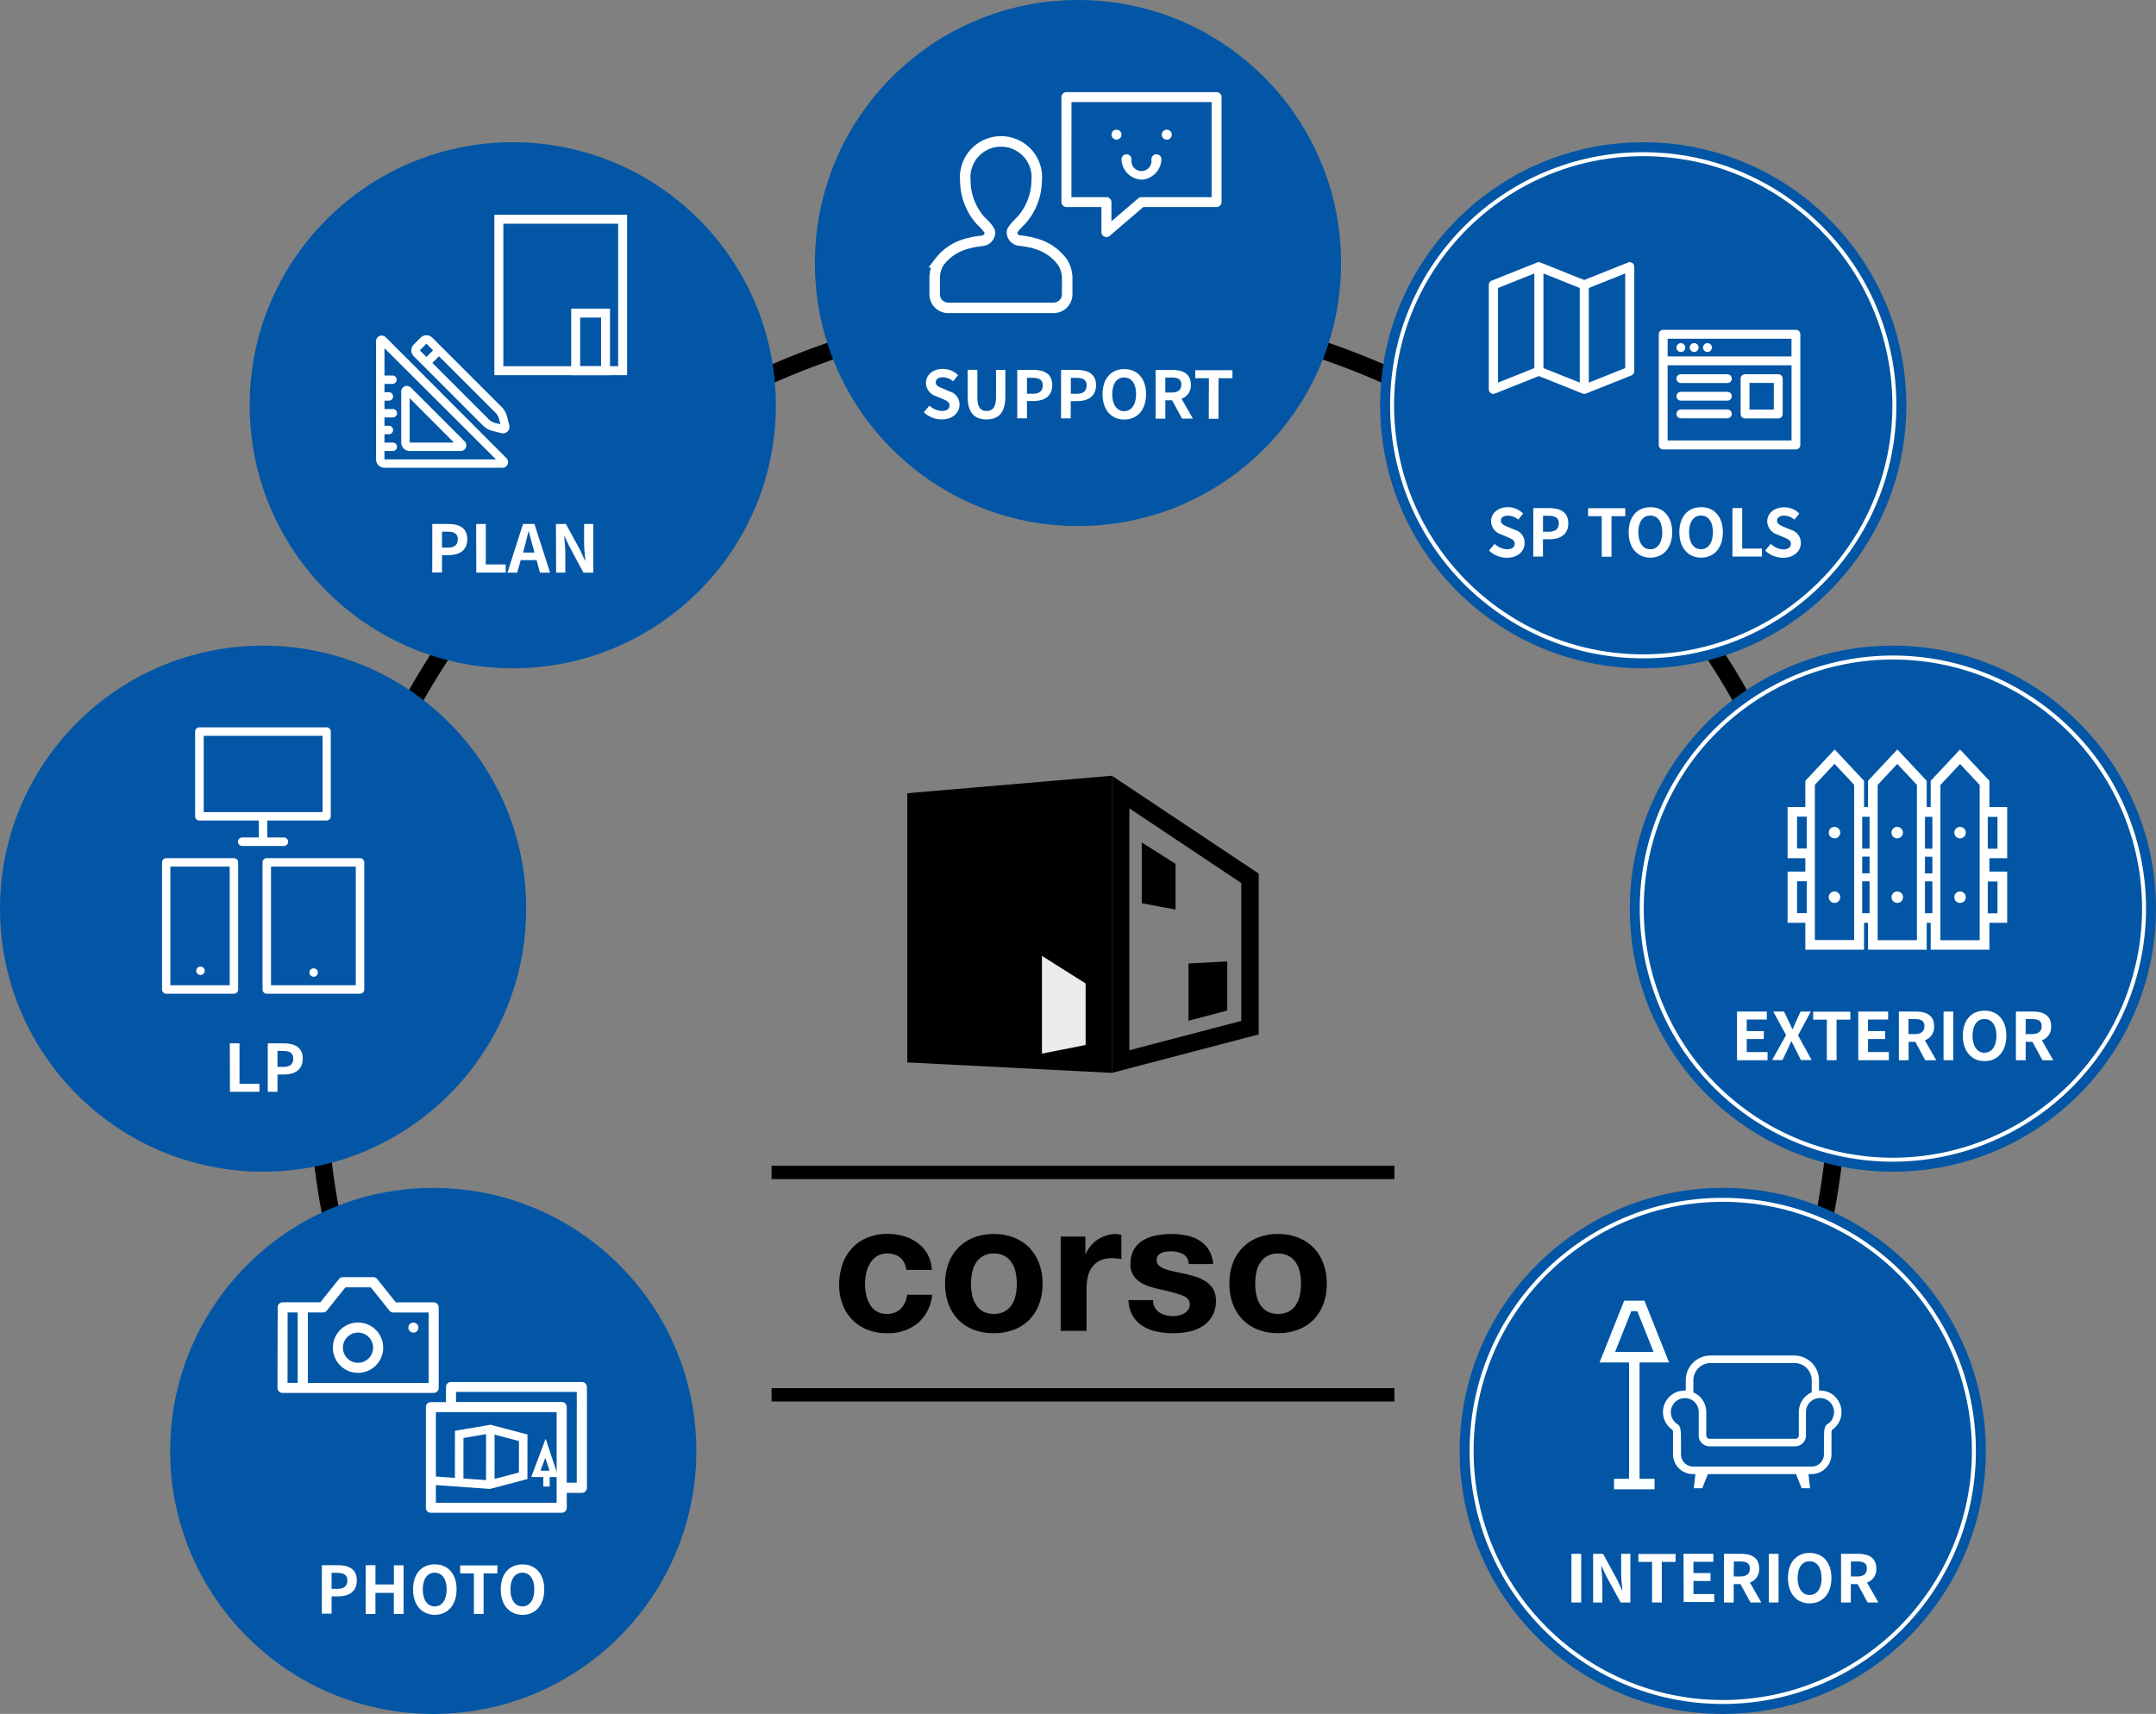 <svg xmlns="http://www.w3.org/2000/svg" width="541.43" height="430.52" viewBox="0 0 541.43 430.52"><rect x="0" y="0" width="541.43" height="430.52" fill="#808080" stroke="none"/><defs><style>.cls-1,.cls-11,.cls-5,.cls-6,.cls-7,.cls-8,.cls-9{fill:none;}.cls-1{stroke:#000;stroke-width:4.45px;}.cls-1,.cls-10,.cls-11,.cls-5,.cls-6,.cls-7,.cls-8,.cls-9{stroke-miterlimit:10;}.cls-2{fill:#eaecec;}.cls-3{fill:#0256a5;}.cls-10,.cls-4{fill:#fff;}.cls-5,.cls-6,.cls-7,.cls-8,.cls-9{stroke:#fff;}.cls-5{stroke-width:2.14px;}.cls-6{stroke-width:1.6px;}.cls-7{stroke-width:2.25px;}.cls-8{stroke-width:2.64px;fill-rule:evenodd;}.cls-10,.cls-11{stroke:#fcffff;stroke-width:2.64px;}</style></defs><title>sec02-01_1</title><g id="レイヤー_2" data-name="レイヤー 2"><g id="レイヤー_1-2" data-name="レイヤー 1"><path class="cls-1" d="M438.64,359.94a190.19,190.19,0,0,0,23.07-91.08c0-105.49-85.51-191-191-191s-191,85.51-191,191a190.14,190.14,0,0,0,22.46,89.93"/><rect x="193.76" y="292.83" width="156.42" height="3.35"/><rect x="193.76" y="348.69" width="156.42" height="3.35"/><path d="M222.77,314.88a4.55,4.55,0,0,0-2.61.71,5.56,5.56,0,0,0-1.71,1.83,7.67,7.67,0,0,0-.94,2.47,13,13,0,0,0-.28,2.68,12.33,12.33,0,0,0,.28,2.61,8.06,8.06,0,0,0,.89,2.41,5.11,5.11,0,0,0,1.67,1.76,4.59,4.59,0,0,0,2.57.69,4.77,4.77,0,0,0,3.59-1.31,6.12,6.12,0,0,0,1.58-3.5h6.28a10.75,10.75,0,0,1-3.66,7.19,11.85,11.85,0,0,1-7.75,2.48,12.92,12.92,0,0,1-4.88-.9,10.74,10.74,0,0,1-3.77-2.49,11.39,11.39,0,0,1-2.43-3.83,13.28,13.28,0,0,1-.87-4.88,15.68,15.68,0,0,1,.8-5.11,11.35,11.35,0,0,1,2.36-4.07,10.7,10.7,0,0,1,3.8-2.68,13,13,0,0,1,5.13-1,15.18,15.18,0,0,1,4.06.55,11,11,0,0,1,3.48,1.68A8.65,8.65,0,0,1,234,319h-6.36Q226.95,314.89,222.77,314.88Z"/><path d="M238.21,317.33a11.07,11.07,0,0,1,2.48-3.94,10.87,10.87,0,0,1,3.84-2.52,13.47,13.47,0,0,1,5-.9,13.66,13.66,0,0,1,5.07.9,10.91,10.91,0,0,1,3.87,2.52,11,11,0,0,1,2.47,3.94,14.53,14.53,0,0,1,.87,5.15,14.38,14.38,0,0,1-.87,5.13,11.14,11.14,0,0,1-2.47,3.92,10.71,10.71,0,0,1-3.87,2.49,14.08,14.08,0,0,1-5.07.88,13.88,13.88,0,0,1-5-.88,10.67,10.67,0,0,1-3.84-2.49,11.16,11.16,0,0,1-2.48-3.92,14.38,14.38,0,0,1-.87-5.13A14.53,14.53,0,0,1,238.21,317.33Zm5.91,7.92a7.64,7.64,0,0,0,.94,2.43,5,5,0,0,0,1.76,1.72,5.38,5.38,0,0,0,2.75.64,5.46,5.46,0,0,0,2.77-.64,4.93,4.93,0,0,0,1.79-1.72,7.41,7.41,0,0,0,.94-2.43,14.07,14.07,0,0,0,.28-2.77,14.35,14.35,0,0,0-.28-2.79,7.08,7.08,0,0,0-.94-2.43,5.18,5.18,0,0,0-1.79-1.72,5.36,5.36,0,0,0-2.77-.66,5,5,0,0,0-4.51,2.38,7.29,7.29,0,0,0-.94,2.43,14.34,14.34,0,0,0-.27,2.79A14.07,14.07,0,0,0,244.12,325.25Z"/><path d="M272.57,310.62V315h.09a8.28,8.28,0,0,1,3-3.64,8.87,8.87,0,0,1,2.15-1,7.89,7.89,0,0,1,2.38-.37,5.17,5.17,0,0,1,1.42.23v6.05c-.31-.06-.67-.11-1.1-.16a10.67,10.67,0,0,0-1.24-.07,6.89,6.89,0,0,0-3,.6,5.22,5.22,0,0,0-2,1.62,6.39,6.39,0,0,0-1.08,2.41,13.28,13.28,0,0,0-.32,3V334.3h-6.5V310.62Z"/><path d="M290,328.41a3.72,3.72,0,0,0,1.12,1.24,4.84,4.84,0,0,0,1.58.71,7.64,7.64,0,0,0,1.86.23,6.68,6.68,0,0,0,1.44-.16,5,5,0,0,0,1.37-.51,3,3,0,0,0,1-.91,2.43,2.43,0,0,0,.41-1.44c0-1-.65-1.71-1.95-2.2a39,39,0,0,0-5.43-1.47c-.94-.21-1.87-.46-2.77-.75a9.53,9.53,0,0,1-2.4-1.15,5.48,5.48,0,0,1-1.7-1.79,5,5,0,0,1-.64-2.63,7.19,7.19,0,0,1,.89-3.76,6.61,6.61,0,0,1,2.36-2.31,10.29,10.29,0,0,1,3.3-1.19,20.23,20.23,0,0,1,3.76-.35,19.1,19.1,0,0,1,3.73.37,10,10,0,0,1,3.23,1.24,7.43,7.43,0,0,1,2.36,2.31,7.71,7.71,0,0,1,1.12,3.64H298.5a2.85,2.85,0,0,0-1.42-2.54,6.57,6.57,0,0,0-3-.66,10.33,10.33,0,0,0-1.19.07,3.94,3.94,0,0,0-1.17.29,2.55,2.55,0,0,0-.89.67,1.94,1.94,0,0,0,.28,2.59,5,5,0,0,0,1.67.89,22.12,22.12,0,0,0,2.36.62c.88.18,1.78.38,2.7.59s1.87.48,2.77.78a9.25,9.25,0,0,1,2.41,1.22,5.93,5.93,0,0,1,1.69,1.87,5.52,5.52,0,0,1,.64,2.78,7.5,7.5,0,0,1-.94,3.91,7.36,7.36,0,0,1-2.45,2.54,9.83,9.83,0,0,1-3.46,1.36,20,20,0,0,1-4,.39,19.27,19.27,0,0,1-4-.42,10.54,10.54,0,0,1-3.5-1.37,7.74,7.74,0,0,1-2.52-2.54,8,8,0,0,1-1.08-4h6.18A3.54,3.54,0,0,0,290,328.41Z"/><path d="M309.58,317.33a10.88,10.88,0,0,1,6.32-6.46,13.47,13.47,0,0,1,5-.9,13.66,13.66,0,0,1,5.07.9,10.91,10.91,0,0,1,3.87,2.52,11,11,0,0,1,2.47,3.94,14.53,14.53,0,0,1,.87,5.15,14.38,14.38,0,0,1-.87,5.13,11.14,11.14,0,0,1-2.47,3.92A10.71,10.71,0,0,1,326,334a14.08,14.08,0,0,1-5.07.88,13.88,13.88,0,0,1-5-.88,10.76,10.76,0,0,1-3.84-2.49,11.16,11.16,0,0,1-2.48-3.92,14.38,14.38,0,0,1-.87-5.13A14.53,14.53,0,0,1,309.58,317.33Zm5.91,7.92a7.64,7.64,0,0,0,.94,2.43,5,5,0,0,0,1.77,1.72,5.32,5.32,0,0,0,2.74.64,5.52,5.52,0,0,0,2.78-.64,5,5,0,0,0,1.78-1.72,7.41,7.41,0,0,0,.94-2.43,14.07,14.07,0,0,0,.28-2.77,14.35,14.35,0,0,0-.28-2.79,7.08,7.08,0,0,0-.94-2.43,5.24,5.24,0,0,0-1.78-1.72,5.42,5.42,0,0,0-2.78-.66,5,5,0,0,0-4.51,2.38,7.29,7.29,0,0,0-.94,2.43,14.34,14.34,0,0,0-.27,2.79A14.07,14.07,0,0,0,315.49,325.25Z"/><polygon points="230.04 264.78 230.04 201.27 277.02 197.25 277.02 267.19 230.04 264.78"/><path d="M274.83,199.64v65.24l-42.59-2.19V203.28l42.59-3.64m4.39-4.78-51.37,4.39v67.62l51.37,2.63V194.86Z"/><path d="M283.61,203.06l28.1,18.74v34.65l-28.1,7.36V203.06m-4.39-8.2V269.5l36.88-9.66V219.45l-36.88-24.59Z"/><polygon class="cls-2" points="272.63 262.48 261.66 264.67 261.66 238.33 272.63 238.33 272.63 262.48"/><polygon points="258.14 237.89 274.83 248.43 274.83 235.25 258.14 237.89"/><polygon points="286.73 211.62 286.73 226.89 295.21 228.47 295.21 216.99 286.73 211.62"/><polygon points="308.2 253.83 308.2 241.5 298.46 242.03 298.46 256.41 308.2 253.83"/><circle class="cls-3" cx="108.8" cy="364.46" r="66.07"/><path class="cls-4" d="M69.68,348.63A1.26,1.26,0,0,0,71,349.89l37.91,0a1.26,1.26,0,0,0,1.26-1.26l0-20.22a1.27,1.27,0,0,0-1.27-1.27h-9.5l-4.67-5.85a1.27,1.27,0,0,0-1-.48H86.13a1.25,1.25,0,0,0-1,.47l-4.68,5.84H71a1.25,1.25,0,0,0-1.26,1.26Zm11.39-18.95a1.27,1.27,0,0,0,1-.47l4.68-5.84h6.37l4.67,5.85a1.25,1.25,0,0,0,1,.47h8.85v17.69l-30.33,0V329.68Zm-8.84,0h2.52v17.69H72.21Z"/><path class="cls-4" d="M89.91,344.85a6.32,6.32,0,1,0-6.32-6.32A6.32,6.32,0,0,0,89.91,344.85Zm0-10.11a3.79,3.79,0,1,1-3.79,3.79A3.8,3.8,0,0,1,89.91,334.74Z"/><path class="cls-4" d="M103.81,334.75a1.28,1.28,0,0,0,.9-.37,1.24,1.24,0,0,0,.37-.89,1.22,1.22,0,0,0-.37-.89,1.29,1.29,0,0,0-1.79,0,1.22,1.22,0,0,0-.37.89,1.26,1.26,0,0,0,.37.89A1.27,1.27,0,0,0,103.81,334.75Z"/><path class="cls-4" d="M146.12,347.15l-32.85,0a1.27,1.27,0,0,0-1.27,1.26v3.79h-3.79a1.26,1.26,0,0,0-1.26,1.26l0,25.28a1.25,1.25,0,0,0,1.26,1.26l32.86,0a1.27,1.27,0,0,0,1.26-1.27V375h3.79a1.27,1.27,0,0,0,1.27-1.27l0-25.27A1.27,1.27,0,0,0,146.12,347.15Zm-5.94,30.33-30.72,0V354.71l30.33,0,0,23Zm4.66-5.05h-2.52v-19a1.26,1.26,0,0,0-1.26-1.26l-26.54,0v-2.53l30.33,0Z"/><polyline class="cls-5" points="108.48 371.9 122.91 372.93 123.13 372.88 131.38 370.71 131.39 361.16 123.14 358.98 115.32 360.31 115.31 372.34"/><line class="cls-5" x1="123.13" y1="372.88" x2="123.14" y2="358.98"/><polygon class="cls-6" points="136.98 363.8 134.57 370.21 139.11 370.22 136.98 363.8"/><line class="cls-6" x1="137.24" y1="370.48" x2="137.24" y2="373.42"/><path class="cls-4" d="M80.83,393.16h4c2.71,0,4.79.95,4.78,3.84s-2.1,4-4.72,4H83.27v4.34H80.82Zm3.91,5.95c1.68,0,2.49-.71,2.49-2.12s-.89-1.89-2.57-1.9H83.27v4Z"/><path class="cls-4" d="M91.84,393.17h2.45V398h4.63v-4.81h2.43v12.22H98.9v-5.28H94.28v5.29H91.83Z"/><path class="cls-4" d="M103.73,399.24c0-4,2.23-6.29,5.47-6.29s5.46,2.33,5.46,6.29-2.23,6.39-5.47,6.39S103.73,403.2,103.73,399.24Zm8.44,0c0-2.62-1.16-4.19-3-4.19s-3,1.56-3,4.19,1.16,4.27,3,4.28S112.17,401.85,112.17,399.24Z"/><path class="cls-4" d="M119,395.22h-3.44v-2h9.35v2h-3.47v10.19H119Z"/><path class="cls-4" d="M125.75,399.25c0-4,2.23-6.29,5.47-6.28s5.46,2.33,5.46,6.29-2.24,6.39-5.47,6.38S125.74,403.21,125.75,399.25Zm8.43,0c0-2.63-1.15-4.2-3-4.2s-3,1.57-3,4.19,1.15,4.28,3,4.28S134.18,401.87,134.18,399.26Z"/><path class="cls-4" d="M442.3,333.7a1.26,1.26,0,0,0,1.26-1.25,1.28,1.28,0,0,0-.37-.89,1.3,1.3,0,0,0-1.78,0,1.24,1.24,0,0,0,0,1.77A1.24,1.24,0,0,0,442.3,333.7Z"/><path class="cls-4" d="M454.87,333.71a1.23,1.23,0,0,0,.88-.37,1.24,1.24,0,0,0,0-1.77,1.29,1.29,0,0,0-1.77,0,1.26,1.26,0,0,0,.89,2.14Z"/><circle class="cls-3" cx="128.77" cy="101.8" r="66.07"/><path class="cls-4" d="M95.81,84.29a1.43,1.43,0,0,0-1.37,1.6v29.5a2.12,2.12,0,0,0,2.11,2.11h29.5a1.43,1.43,0,0,0,1-2.55L97,84.84A1.67,1.67,0,0,0,95.81,84.29Zm.74,31.1v-2.11h2.11a1,1,0,1,0,0-2.1H96.55v-2.11h1a1.06,1.06,0,1,0,0-2.11h-1v-2.11h2.11a1,1,0,1,0,0-2.1H96.55v-2.11h1a1.06,1.06,0,1,0,0-2.11h-1v-2.1h2.11a1.06,1.06,0,0,0,0-2.11H96.55V87.47l28,27.92Z"/><path class="cls-4" d="M102.87,113.28h12.64a1.46,1.46,0,0,0,1.5-.87,1.48,1.48,0,0,0-.44-1.67L103.31,97.48a1.65,1.65,0,0,0-1.18-.54,1.42,1.42,0,0,0-1.37,1.59v12.65A2.11,2.11,0,0,0,102.87,113.28Zm0-13.26L114,111.18H102.87Z"/><path class="cls-4" d="M123.66,108.24l2.17.54a2.05,2.05,0,0,0,.49.06h0a1.6,1.6,0,0,0,1.28-.59,1.72,1.72,0,0,0,.27-1.51l-.54-2.17a5.59,5.59,0,0,0-1.28-2.26L108.58,84.84a2.1,2.1,0,0,0-1.49-.62,2.06,2.06,0,0,0-1.49.62l-1.67,1.67a2.09,2.09,0,0,0,0,3L121.4,107A5.59,5.59,0,0,0,123.66,108.24Zm1.62-3.16.38,1.49-1.49-.37a3.55,3.55,0,0,1-1.28-.73L108.58,91.16l1.67-1.67,14.31,14.31A3.39,3.39,0,0,1,125.28,105.08ZM107.09,86.33,108.76,88l-1.67,1.67L105.42,88Z"/><rect class="cls-7" x="125.28" y="55.07" width="31.08" height="38.04"/><rect class="cls-7" x="144.57" y="78.65" width="7.5" height="14.47"/><path class="cls-4" d="M108.56,131.62h4c2.71,0,4.79.94,4.79,3.83s-2.1,4-4.72,4H111v4.35h-2.45Zm3.91,5.94c1.69,0,2.5-.71,2.5-2.11s-.89-1.9-2.58-1.9H111v4Z"/><path class="cls-4" d="M119.58,131.62H122v10.17h5v2.05h-7.39Z"/><path class="cls-4" d="M134.76,140.7h-4l-.86,3.14h-2.47l3.91-12.22h2.87l3.93,12.22h-2.56Zm-.53-1.9-.37-1.34c-.38-1.27-.71-2.67-1.07-4h-.07c-.31,1.34-.67,2.72-1,4l-.36,1.34Z"/><path class="cls-4" d="M139.61,131.62h2.5l3.55,6.5,1.22,2.65H147c-.13-1.28-.31-2.89-.31-4.28v-4.87H149v12.22h-2.48L143,137.3l-1.24-2.63h-.08c.11,1.32.29,2.86.29,4.26v4.91h-2.31Z"/><circle class="cls-3" cx="270.71" cy="66.07" r="66.07"/><path class="cls-4" d="M232,103.56l1.41-1.68a4.78,4.78,0,0,0,3.1,1.35c1.27,0,1.95-.54,1.95-1.4s-.74-1.19-1.83-1.65L235,99.49a3.55,3.55,0,0,1-2.47-3.29c0-2,1.75-3.53,4.23-3.53a5.41,5.41,0,0,1,3.83,1.57l-1.24,1.53a3.93,3.93,0,0,0-2.59-1c-1.08,0-1.77.47-1.77,1.28s.87,1.19,1.91,1.6l1.6.68a3.38,3.38,0,0,1,2.46,3.32c0,2-1.67,3.7-4.49,3.7A6.51,6.51,0,0,1,232,103.56Z"/><path class="cls-4" d="M243,99.62V92.9h2.44v6.93c0,2.54.87,3.4,2.31,3.4s2.37-.85,2.38-3.4V92.91h2.34v6.72c0,4.06-1.74,5.73-4.73,5.73S243,103.69,243,99.62Z"/><path class="cls-4" d="M255.46,92.91h4c2.71,0,4.79.94,4.79,3.83s-2.1,4-4.73,4H257.9v4.34h-2.44Zm3.91,6c1.68,0,2.49-.71,2.49-2.11s-.89-1.9-2.57-1.9H257.9v4Z"/><path class="cls-4" d="M266.47,92.92h4c2.7,0,4.78,1,4.78,3.84s-2.1,4-4.72,4h-1.64v4.34h-2.44Zm3.91,6c1.69,0,2.5-.71,2.5-2.11s-.89-1.9-2.58-1.9h-1.38v4Z"/><path class="cls-4" d="M276.88,99c0-4,2.23-6.29,5.47-6.29s5.46,2.33,5.46,6.3-2.24,6.38-5.47,6.38S276.87,103,276.88,99Zm8.43,0c0-2.62-1.15-4.19-3-4.19s-3,1.56-3,4.19,1.15,4.28,3,4.28S285.31,101.6,285.31,99Z"/><path class="cls-4" d="M296.85,105.16l-2.5-4.62h-1.7v4.63H290.2V92.94h4.26c2.56,0,4.59.9,4.59,3.7a3.51,3.51,0,0,1-2.34,3.52l2.86,5Zm-4.2-6.56h1.58c1.57,0,2.43-.65,2.43-2s-.86-1.77-2.42-1.77h-1.59Z"/><path class="cls-4" d="M303.59,95h-3.44V93h9.35v2H306v10.19h-2.44Z"/><path class="cls-4" d="M286.66,45.13a5.3,5.3,0,0,0,5-5,1.26,1.26,0,1,0-2.51,0,2.52,2.52,0,1,1-5,0,1.26,1.26,0,1,0-2.51,0A5.3,5.3,0,0,0,286.66,45.13Z"/><path class="cls-4" d="M280.38,35.07a1.25,1.25,0,0,0,1.26-1.26,1.25,1.25,0,0,0-.36-.88,1.31,1.31,0,0,0-1.79,0,1.25,1.25,0,0,0-.36.88,1.26,1.26,0,0,0,1.25,1.26Z"/><path class="cls-4" d="M293,35.08a1.24,1.24,0,0,0,.89-.37,1.24,1.24,0,0,0,0-1.77,1.28,1.28,0,0,0-1.77,0,1.22,1.22,0,0,0-.37.88,1.24,1.24,0,0,0,.37.89A1.22,1.22,0,0,0,293,35.08Z"/><path class="cls-4" d="M266.55,50.77A1.26,1.26,0,0,0,267.8,52h8.8v6.29a1.24,1.24,0,0,0,.73,1.14,1.17,1.17,0,0,0,.52.12,1.29,1.29,0,0,0,.82-.3L287.12,52l18.39,0a1.27,1.27,0,0,0,1.26-1.26V24.41a1.25,1.25,0,0,0-1.25-1.26l-37.71,0a1.25,1.25,0,0,0-1.25,1.26Zm2.53-25.13,35.19,0,0,23.88H286.66a1.29,1.29,0,0,0-.82.3l-6.73,5.76V50.78a1.25,1.25,0,0,0-1.25-1.26h-8.8Z"/><path class="cls-8" d="M266.83,65.85c-2.47-3.24-5.66-4.91-11-5.45a2.14,2.14,0,0,1-1.71-2.09c0-.75,2.41-3,2.39-3a15.32,15.32,0,0,0,3.83-9.94,9,9,0,1,0-17.92,0,15.21,15.21,0,0,0,3.8,10s2.39,2.22,2.39,3a2.15,2.15,0,0,1-1.88,2.12c-5.28.55-8.44,2.21-10.89,5.4a7.65,7.65,0,0,0-1.12,3.76c0,.26,0,4.27,0,4.27a3.4,3.4,0,0,0,3.41,3.41l26.45,0A3.42,3.42,0,0,0,268,73.88s0-4,0-4.27A7.76,7.76,0,0,0,266.83,65.85Z"/><circle class="cls-3" cx="475.36" cy="228.25" r="66.07"/><path class="cls-9" d="M475.36,291.31a63.07,63.07,0,1,1,63.07-63.06A63.14,63.14,0,0,1,475.36,291.31Z"/><path class="cls-4" d="M436.21,254.1h7.49v2h-5.05V259h4.29v2h-4.29v3.27h5.23v2.05h-7.67Z"/><path class="cls-4" d="M448.53,260l-3.22-5.91H448l1.22,2.51c.28.58.54,1.17.91,1.93h.08c.3-.76.54-1.35.81-1.93l1.15-2.51h2.58l-3.22,6,3.43,6.19h-2.7l-1.37-2.71c-.32-.63-.6-1.27-1-2h-.07c-.31.74-.59,1.38-.89,2l-1.3,2.71h-2.6Z"/><path class="cls-4" d="M458.77,256.13h-3.44v-2h9.35v2h-3.47v10.19h-2.44Z"/><path class="cls-4" d="M466.66,254.1h7.5v2h-5.05V259h4.29v2h-4.29v3.27h5.23v2.05h-7.68Z"/><path class="cls-4" d="M483.47,266.32,481,261.7h-1.7v4.62h-2.44V254.1h4.26c2.56,0,4.59.89,4.59,3.7a3.51,3.51,0,0,1-2.33,3.52l2.86,5Zm-4.21-6.56h1.59c1.57,0,2.43-.66,2.43-2s-.86-1.77-2.43-1.77h-1.59Z"/><path class="cls-4" d="M488.08,254.1h2.45v12.22h-2.45Z"/><path class="cls-4" d="M492.92,260.16c0-4,2.23-6.29,5.47-6.29s5.46,2.33,5.46,6.29-2.23,6.39-5.46,6.39S492.92,264.12,492.92,260.16Zm8.44,0c0-2.62-1.16-4.19-3-4.19s-3,1.57-3,4.19,1.15,4.28,3,4.28S501.36,262.77,501.36,260.16Z"/><path class="cls-4" d="M512.91,266.32l-2.51-4.62h-1.7v4.62h-2.45V254.1h4.26c2.56,0,4.59.89,4.59,3.7a3.5,3.5,0,0,1-2.33,3.52l2.86,5Zm-4.21-6.56h1.58c1.57,0,2.43-.66,2.43-2s-.86-1.77-2.43-1.77H508.7Z"/><path class="cls-4" d="M459.26,209.15a1.44,1.44,0,1,0,1.43-1.44A1.43,1.43,0,0,0,459.26,209.15Z"/><path class="cls-4" d="M460.69,223.93a1.44,1.44,0,1,0,1.44,1.44A1.44,1.44,0,0,0,460.69,223.93Z"/><path class="cls-4" d="M490.79,209.15a1.44,1.44,0,1,0,1.43-1.44A1.43,1.43,0,0,0,490.79,209.15Z"/><path class="cls-4" d="M492.22,223.93a1.44,1.44,0,1,0,1.44,1.44A1.44,1.44,0,0,0,492.22,223.93Z"/><path class="cls-4" d="M475,209.15a1.44,1.44,0,1,0,1.44-1.44A1.43,1.43,0,0,0,475,209.15Z"/><path class="cls-4" d="M476.46,223.93a1.44,1.44,0,1,0,1.44,1.44A1.44,1.44,0,0,0,476.46,223.93Z"/><path class="cls-4" d="M499.59,202.72v-6.58l-7.37-7.88-7.37,7.88v6.58h-1v-6.58l-7.37-7.88-7.37,7.88v6.58h-1v-6.58l-7.37-7.88-7.37,7.88v6.58h-4.46v12.85h4.46v3.37h-4.46V231.8h4.46v6.76h14.74V231.8h1v6.76h14.74V231.8h1v6.76h14.74V231.8h4.47V218.94h-4.47v-3.37h4.47V202.72Zm-45.85,26.65h-2.45v-8h2.45Zm0-16.23h-2.45v-8h2.45Zm11.89-10v33h-9.87v-39l4.93-5.27,4.94,5.27Zm3.87,26.24h-1.85v-8h1.85Zm0-10h-1.85v-4.2h1.85Zm0-6.22h-1.85v-8h1.85Zm11.89-10v33h-9.86v-39l4.93-5.27,4.93,5.27Zm3.88,26.24h-1.86v-8h1.86Zm0-10h-1.86v-4.2h1.86Zm0-6.22h-1.86v-8h1.86Zm11.88-10v33h-9.86v-39l4.93-5.27,4.93,5.27Zm4.47,18.25v8h-2.44v-8Zm0-8.24h-2.44v-8h2.44Z"/><circle class="cls-3" cx="432.63" cy="364.46" r="66.07"/><circle class="cls-9" cx="432.63" cy="364.46" r="63.07"/><path class="cls-4" d="M460.91,350.88a5.38,5.38,0,0,0-3.82-1.58h-.29v-2.57a6.21,6.21,0,0,0-6.23-6.23h-21a6.21,6.21,0,0,0-6.23,6.23v2.57h-.29a5.4,5.4,0,0,0-3,9.91,3.17,3.17,0,0,1,.09.55c0,.34,0,.82,0,1.48v4.1a5,5,0,0,0,4.94,4.94h.68l-.39,3.55h2.12l1.41-3.55h22.13l1.41,3.55h2.11l-.39-3.55H455a5,5,0,0,0,4.94-4.94v-4.1c0-.58,0-1,0-1.35s.05-.42.07-.54a1.06,1.06,0,0,1,0-.14,5.47,5.47,0,0,0,1.75-1.86,5.42,5.42,0,0,0-.89-6.47Zm-35.66-4.14a4.35,4.35,0,0,1,4.36-4.36h21a4.34,4.34,0,0,1,4.36,4.36v3a5.39,5.39,0,0,0-3.24,4.95v5.88a.81.81,0,0,1-.24.59.86.86,0,0,1-.59.25H429.33a.85.85,0,0,1-.84-.84V354.7a5.39,5.39,0,0,0-3.24-4.95Zm34.92,9.69a3.53,3.53,0,0,1-1.2,1.26,1.08,1.08,0,0,0-.19.14,1.11,1.11,0,0,0-.21.22,1.67,1.67,0,0,0-.27.51,4.71,4.71,0,0,0-.2,1c0,.42-.06.95-.06,1.66v4.1a3.07,3.07,0,0,1-3.07,3.07H425.21a3.07,3.07,0,0,1-3.07-3.07v-4.1c0-.62,0-1.1-.05-1.49A6.64,6.64,0,0,0,422,359a2.49,2.49,0,0,0-.3-.82,1.64,1.64,0,0,0-.26-.31,1.42,1.42,0,0,0-.23-.17,3.53,3.53,0,1,1,4.38-5.49,3.56,3.56,0,0,1,1,2.5v5.88a2.62,2.62,0,0,0,.79,1.91,2.67,2.67,0,0,0,1.91.8h21.53a2.71,2.71,0,0,0,2.7-2.71V354.7a3.53,3.53,0,1,1,6.61,1.73Z"/><line class="cls-10" x1="410.42" y1="340.92" x2="410.42" y2="373.46"/><line class="cls-10" x1="405.33" y1="372.78" x2="415.5" y2="372.78"/><polygon class="cls-11" points="410.73 340.92 417.2 340.92 412.07 328.04 408.77 328.04 403.64 340.92 410.11 340.92 410.73 340.92"/><path class="cls-4" d="M394.63,390.31h2.45v12.22h-2.45Z"/><path class="cls-4" d="M400.08,390.31h2.49l3.55,6.51,1.23,2.64h.08c-.13-1.27-.31-2.89-.31-4.28v-4.87h2.31v12.22H407L403.42,396l-1.24-2.62h-.08c.11,1.32.29,2.85.29,4.26v4.9h-2.31Z"/><path class="cls-4" d="M414.88,392.34h-3.43v-2h9.34v2h-3.47v10.19h-2.44Z"/><path class="cls-4" d="M422.77,390.31h7.5v2h-5v2.83h4.29v2h-4.29v3.27h5.23v2h-7.68Z"/><path class="cls-4" d="M439.59,402.53l-2.51-4.62h-1.7v4.62h-2.45V390.31h4.26c2.56,0,4.59.89,4.59,3.7a3.5,3.5,0,0,1-2.33,3.52l2.86,5ZM435.38,396H437c1.57,0,2.43-.66,2.43-2s-.86-1.77-2.43-1.77h-1.58Z"/><path class="cls-4" d="M444.2,390.31h2.44v12.22H444.2Z"/><path class="cls-4" d="M449,396.37c0-4,2.22-6.29,5.46-6.29s5.46,2.33,5.46,6.29-2.22,6.39-5.46,6.39S449,400.33,449,396.37Zm8.43,0c0-2.62-1.15-4.19-3-4.19s-3,1.57-3,4.19,1.15,4.28,3,4.28S457.47,399,457.47,396.37Z"/><path class="cls-4" d="M469,402.53l-2.51-4.62h-1.7v4.62h-2.45V390.31h4.26c2.56,0,4.59.89,4.59,3.7a3.5,3.5,0,0,1-2.33,3.52l2.86,5ZM464.81,396h1.58c1.57,0,2.43-.66,2.43-2s-.86-1.77-2.43-1.77h-1.58Z"/><circle class="cls-3" cx="66.07" cy="228.25" r="66.07"/><path class="cls-4" d="M82,182.7H50.1A1.06,1.06,0,0,0,49,183.76v21.29a1.06,1.06,0,0,0,1.07,1.06H65v4.26H60.74a1.07,1.07,0,0,0,0,2.13H71.39a1.07,1.07,0,0,0,0-2.13H67.13v-4.26H82a1.06,1.06,0,0,0,1.07-1.06V183.76A1.06,1.06,0,0,0,82,182.7ZM81,204H51.16V184.83H81Z"/><path class="cls-4" d="M91.48,248.56V216.62a1.06,1.06,0,0,0-1.06-1.06H67a1.06,1.06,0,0,0-1.07,1.06v31.94A1.07,1.07,0,0,0,67,249.62H90.42A1.07,1.07,0,0,0,91.48,248.56Zm-2.13-1.07H68.06v-29.8H89.35Z"/><path class="cls-4" d="M78,243.55a1.07,1.07,0,0,0,.76,1.81,1.06,1.06,0,0,0,1.06-1.06,1,1,0,0,0-.31-.75A1.1,1.1,0,0,0,78,243.55Z"/><path class="cls-4" d="M58.75,215.56h-17a1.06,1.06,0,0,0-1.06,1.06v31.94a1.07,1.07,0,0,0,1.06,1.06h17a1.07,1.07,0,0,0,1.06-1.06V216.62A1.06,1.06,0,0,0,58.75,215.56Zm-1.07,31.93H42.78v-29.8h14.9Z"/><path class="cls-4" d="M49.59,243.1a1.07,1.07,0,0,0,.76,1.81,1.06,1.06,0,0,0,1.06-1.06,1,1,0,0,0-.31-.75A1.1,1.1,0,0,0,49.59,243.1Z"/><path class="cls-4" d="M57.71,262.08h2.44v10.17h5v2h-7.4Z"/><path class="cls-4" d="M67.24,262.08h4c2.71,0,4.79.94,4.79,3.83s-2.1,4-4.72,4H69.68v4.34H67.24ZM71.15,268c1.69,0,2.5-.71,2.5-2.11s-.9-1.9-2.58-1.9H69.68v4Z"/><circle class="cls-3" cx="412.66" cy="101.8" r="66.07"/><circle class="cls-9" cx="412.66" cy="101.8" r="63.07"/><path class="cls-4" d="M373.94,138.3l1.4-1.69a4.8,4.8,0,0,0,3.1,1.36c1.27,0,1.95-.55,1.95-1.41s-.74-1.19-1.83-1.65l-1.64-.69a3.54,3.54,0,0,1-2.47-3.29c0-2,1.75-3.53,4.22-3.53A5.41,5.41,0,0,1,382.5,129l-1.23,1.53a3.93,3.93,0,0,0-2.6-1c-1.07,0-1.76.48-1.76,1.28s.87,1.19,1.91,1.61l1.6.67a3.37,3.37,0,0,1,2.46,3.32c0,2-1.66,3.7-4.49,3.7A6.48,6.48,0,0,1,373.94,138.3Z"/><path class="cls-4" d="M385.05,127.63h4c2.71,0,4.79.94,4.79,3.83s-2.1,4-4.72,4h-1.64v4.34h-2.44Zm3.91,5.94c1.69,0,2.5-.71,2.5-2.11s-.9-1.9-2.58-1.9h-1.39v4Z"/><path class="cls-4" d="M402.24,129.66h-3.43v-2h9.34v2h-3.46v10.19h-2.45Z"/><path class="cls-4" d="M409,133.69c0-4,2.22-6.29,5.46-6.29s5.47,2.33,5.47,6.29-2.23,6.39-5.47,6.39S409,137.65,409,133.69Zm8.43,0c0-2.62-1.15-4.19-3-4.19s-3,1.57-3,4.19,1.15,4.28,3,4.28S417.45,136.3,417.45,133.69Z"/><path class="cls-4" d="M421.73,133.69c0-4,2.23-6.29,5.47-6.29s5.46,2.33,5.46,6.29-2.23,6.39-5.46,6.39S421.73,137.65,421.73,133.69Zm8.44,0c0-2.62-1.16-4.19-3-4.19s-3,1.57-3,4.19,1.15,4.28,3,4.28S430.17,136.3,430.17,133.69Z"/><path class="cls-4" d="M435.06,127.63h2.45V137.8h4.95v2h-7.4Z"/><path class="cls-4" d="M443.29,138.3l1.4-1.69A4.82,4.82,0,0,0,447.8,138c1.27,0,1.94-.55,1.94-1.41s-.74-1.19-1.83-1.65l-1.63-.69a3.54,3.54,0,0,1-2.48-3.29c0-2,1.75-3.53,4.23-3.53a5.41,5.41,0,0,1,3.83,1.57l-1.24,1.53a3.93,3.93,0,0,0-2.59-1c-1.08,0-1.77.48-1.77,1.28s.87,1.19,1.91,1.61l1.61.67a3.38,3.38,0,0,1,2.46,3.32c0,2-1.67,3.7-4.49,3.7A6.5,6.5,0,0,1,443.29,138.3Z"/><path class="cls-4" d="M409.91,66.06a1.12,1.12,0,0,0-1.06-.12l-11,4.39-11-4.39a1.14,1.14,0,0,0-.85,0l-11.4,4.56a1.15,1.15,0,0,0-.72,1.06V97.8a1.15,1.15,0,0,0,1.14,1.14,1.2,1.2,0,0,0,.42-.08l11-4.4,11,4.4a1.14,1.14,0,0,0,.85,0l11.4-4.56a1.15,1.15,0,0,0,.72-1.06V67A1.14,1.14,0,0,0,409.91,66.06ZM387.6,68.69l9.12,3.65V96.11l-9.12-3.65Zm-11.41,3.65,9.13-3.65V92.46l-9.13,3.65Zm31.94,20.12L399,96.11V72.34l9.13-3.65Z"/><path class="cls-4" d="M451,82.86H417.68A1.12,1.12,0,0,0,416.56,84v27.78a1.12,1.12,0,0,0,1.12,1.11H451a1.11,1.11,0,0,0,1.11-1.11V84A1.11,1.11,0,0,0,451,82.86Zm-1.11,2.22v4.45H418.79V85.08Zm-31.11,25.56V91.75H449.9v18.89Z"/><path class="cls-4" d="M422.12,88.42a1.09,1.09,0,0,0,.78-.33A1.11,1.11,0,1,0,421,87.3a1.11,1.11,0,0,0,.33.79A1.09,1.09,0,0,0,422.12,88.42Z"/><path class="cls-4" d="M425.45,88.42a1.11,1.11,0,0,0,1.11-1.12,1.11,1.11,0,0,0-.32-.78,1.11,1.11,0,0,0-1.9.78,1.13,1.13,0,0,0,.33.79A1.11,1.11,0,0,0,425.45,88.42Z"/><path class="cls-4" d="M428.79,88.42a1.13,1.13,0,0,0,1.11-1.12,1.11,1.11,0,1,0-2.22,0,1.1,1.1,0,0,0,.32.79A1.13,1.13,0,0,0,428.79,88.42Z"/><path class="cls-4" d="M433.79,94H422.12a1.11,1.11,0,0,0,0,2.22h11.67a1.11,1.11,0,0,0,0-2.22Z"/><path class="cls-4" d="M433.79,98.42H422.12a1.11,1.11,0,0,0,0,2.22h11.67a1.11,1.11,0,0,0,0-2.22Z"/><path class="cls-4" d="M433.79,102.86H422.12a1.11,1.11,0,0,0,0,2.22h11.67a1.11,1.11,0,0,0,0-2.22Z"/><path class="cls-4" d="M446.56,94h-8.33a1.11,1.11,0,0,0-1.11,1.11V104a1.11,1.11,0,0,0,1.11,1.11h8.33a1.12,1.12,0,0,0,1.12-1.11V95.08A1.12,1.12,0,0,0,446.56,94Zm-1.11,8.89h-6.11V96.19h6.11Z"/></g></g></svg>